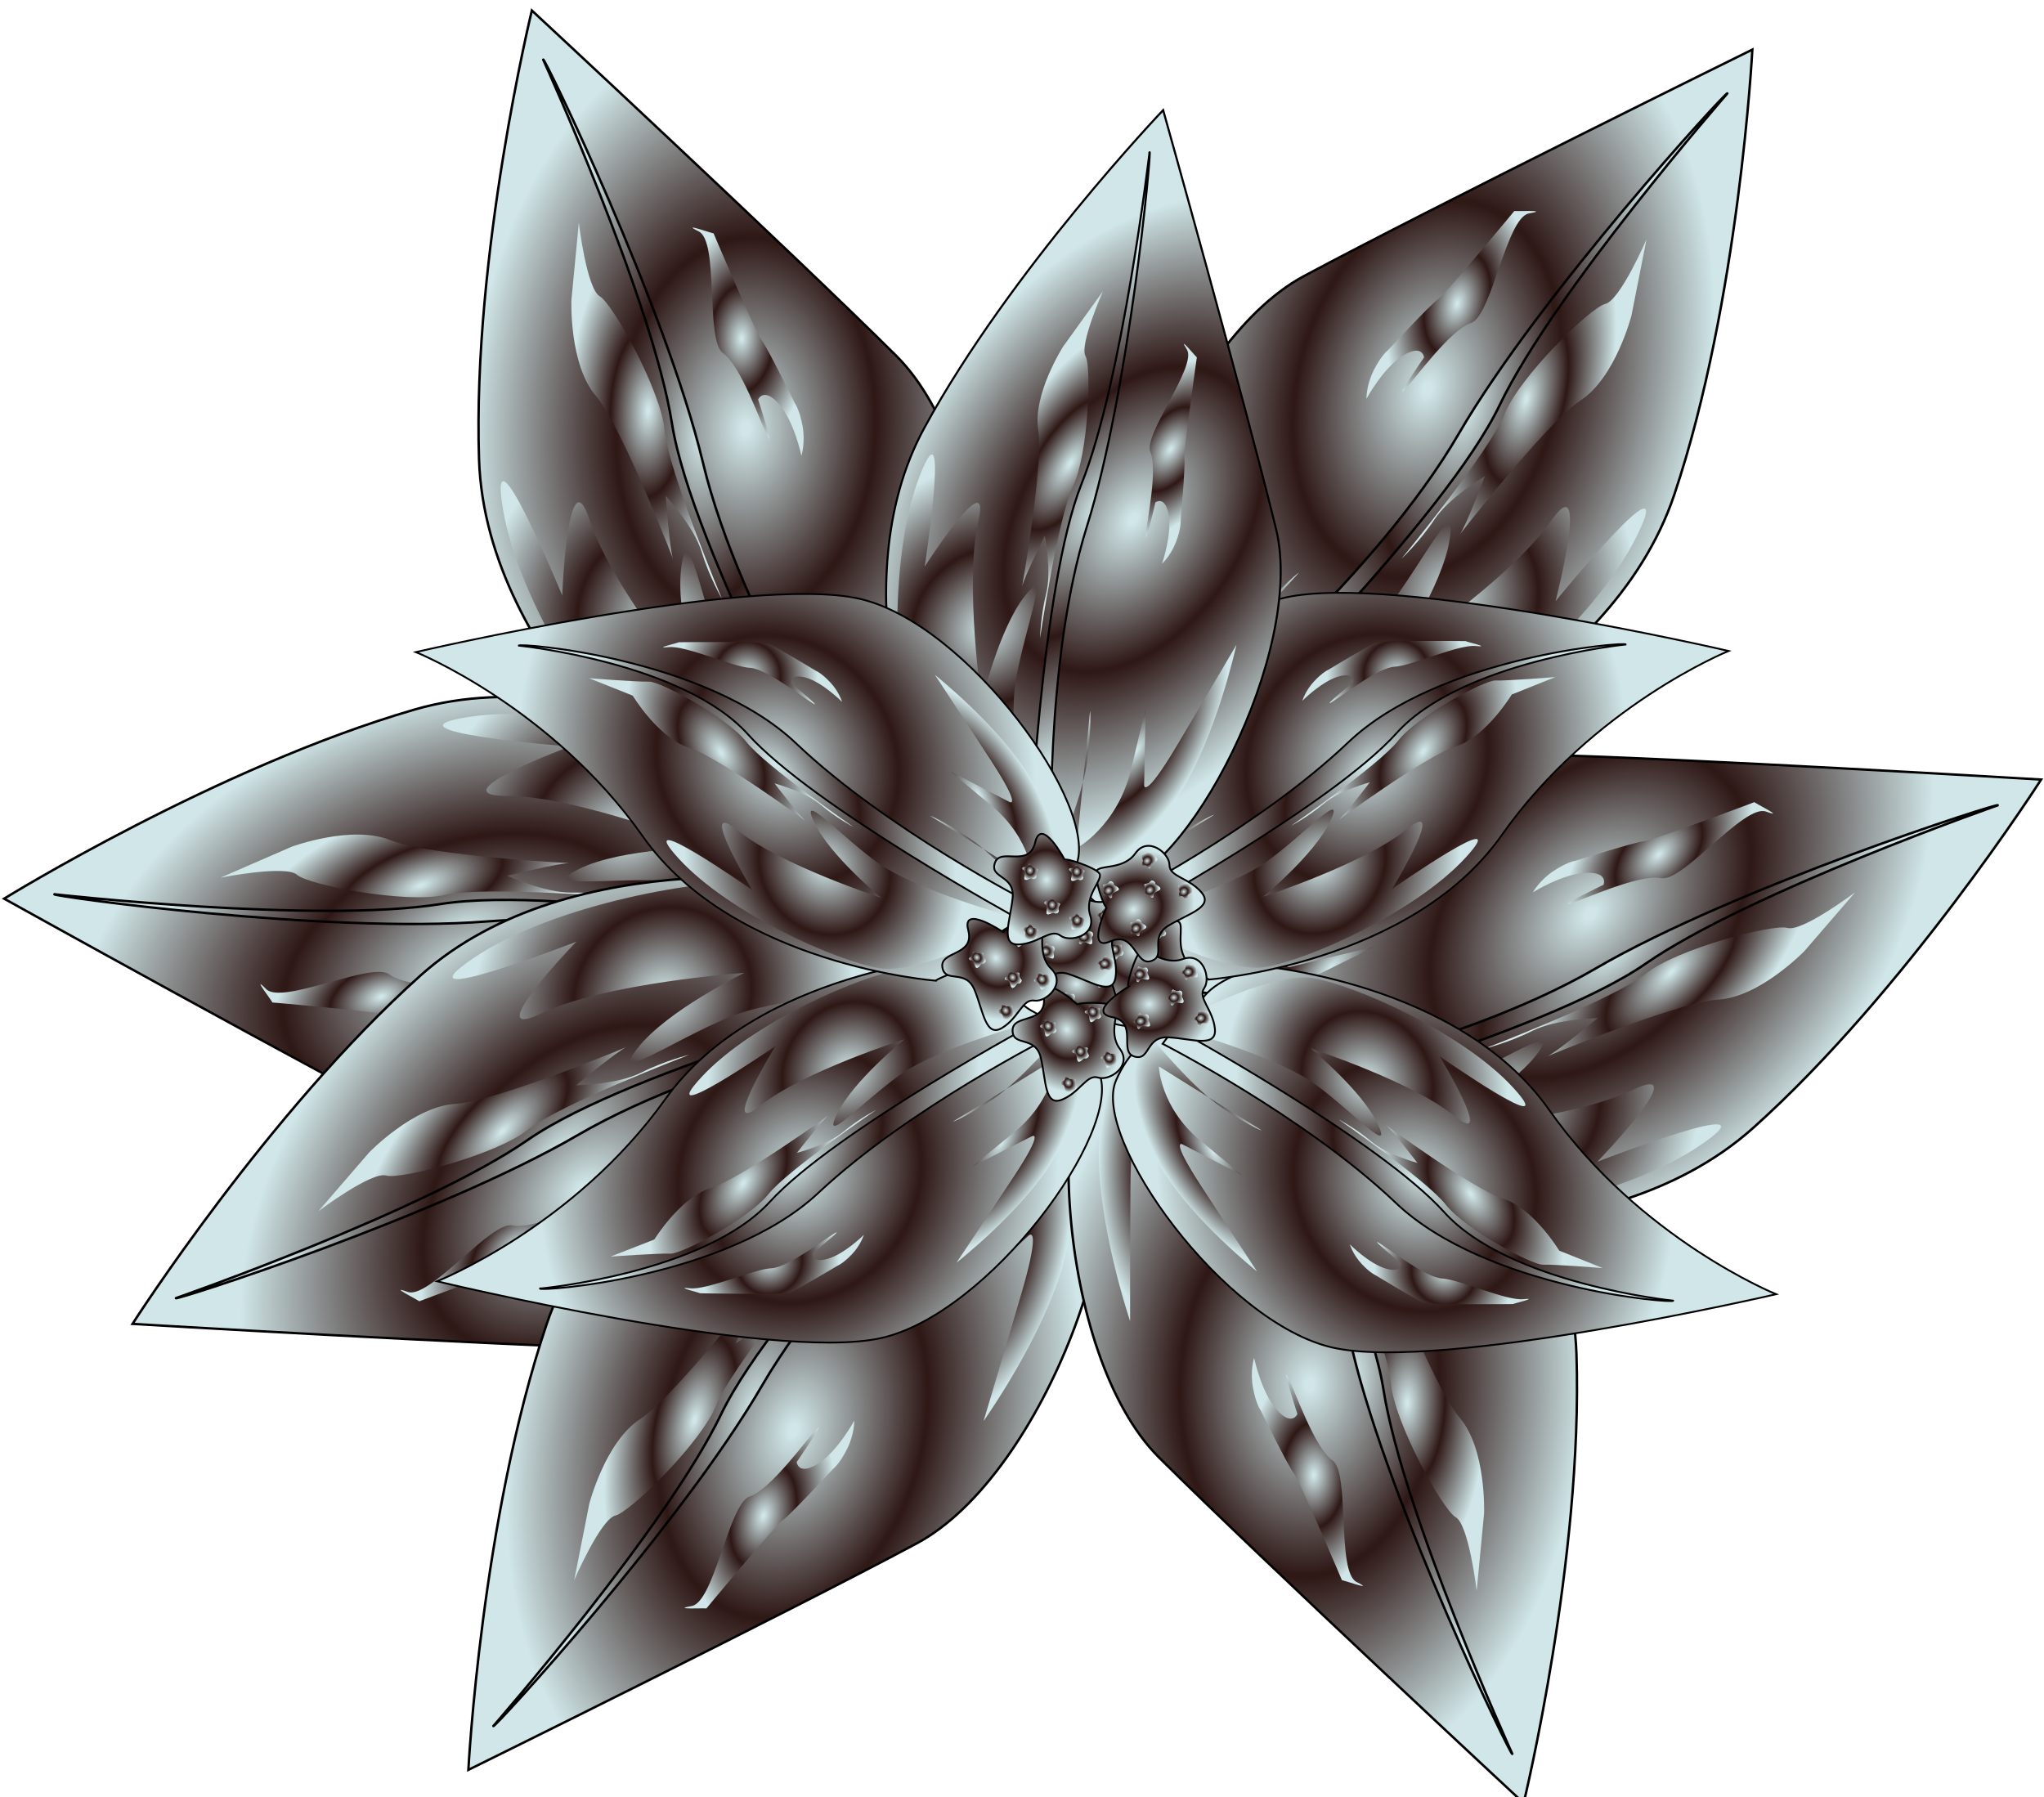 <?xml version="1.0"?><svg width="301.902" height="265.442" xmlns="http://www.w3.org/2000/svg">
 <title>FLOR DE NAVIDAD</title>
 <defs>
  <radialGradient spreadMethod="pad" id="svg_6">
   <stop offset="0.016" stop-color="#d0e6e8"/>
   <stop offset="0.461" stop-color="#2f1917"/>
   <stop offset="0.469" stop-color="#2f1917"/>
   <stop offset="0.992" stop-color="#d0e6e8"/>
  </radialGradient>
 </defs>
 <g>
  <title>Layer 1</title>
  <g id="layer1">
   <g id="g3404" transform="matrix(0.268, 0, 0, -0.268, 297.158, 845.791)">
    <g id="g3406" transform="matrix(0.462, -1.259, 1.215, 0.449, -811.988, 1073.21)">
     <path fill="url(#svg_6)" stroke="#000000" stroke-width="1px" id="path3408" d="m-1103.874,551.976c0,0 -90.914,-64.65 -96.975,-151.523c-6.061,-86.873 14.422,-191.744 14.422,-191.744c0,0 110.836,98.81 155.283,141.237c44.447,42.426 54.548,167.685 26.264,187.888c-28.284,20.203 -48.487,4.041 -60.609,12.122c-12.122,8.081 -30.305,2.02 -38.386,2.02z"/>
     <path fill="url(#svg_6)" stroke="#000000" stroke-width="1px" id="path3410" d="m-1180.969,229.435c0,0 48.689,100.307 58.79,152.835c10.101,52.528 74.751,163.645 74.751,163.645l10.101,-4.041c0,0 -53.313,-76.788 -71.496,-143.458c-18.183,-66.67 -72.147,-171.002 -72.147,-168.982z"/>
     <path fill="url(#svg_6)" id="path3412" d="m-1049.326,543.894c0,0 -38.386,-40.406 -48.487,-64.65c-10.102,-24.244 -16.162,-56.569 -18.183,-36.365c-2.02,20.203 10.102,54.548 10.102,54.548c0,0 -38.386,-44.447 -48.487,-72.731c-10.102,-28.284 -10.102,32.325 -10.102,32.325c0,0 -33.84,-76.267 -25.759,-35.86c8.081,40.406 45.549,93.867 63.64,109.096c17.019,14.327 78.394,20.781 77.277,13.637z"/>
     <path fill="url(#svg_6)" id="path3414" d="m-1034.174,545.915c0,0 -5.051,-34.345 -13.132,-51.518c-8.081,-17.173 -12.122,-21.718 -12.122,-21.718l30.304,59.599c0,0 11.112,-19.698 1.515,-46.972c-9.596,-27.274 -9.596,-27.779 -9.596,-27.779l19.193,31.315c0,0 4.041,6.566 3.03,-24.749c-1.01,-31.315 -2.02,-56.569 -2.02,-56.569c0,0 15.657,42.426 15.657,74.751c0,32.325 -0.505,52.023 -6.566,56.063c-6.061,4.041 -25.254,6.566 -26.264,7.576z"/>
     <path fill="url(#svg_6)" id="path3416" d="m-1165.494,331.257c0,0 0,27.274 11.617,40.406c11.617,13.132 35.86,71.721 34.345,68.185c-1.515,-3.536 -4.041,-26.769 -4.041,-26.769c0,0 12.122,12.627 15.657,23.234c3.535,10.607 9.091,19.698 9.091,19.698c0,0 -24.244,-54.043 -26.264,-70.711c-2.02,-16.668 -23.234,-53.033 -28.789,-56.063c-5.556,-3.03 -9.823,-31.01 -9.823,-31.01l-1.794,33.03z"/>
     <path fill="url(#svg_6)" id="path3418" d="m-1108.21,300.615c0,0 18.983,41.754 21.509,44.785c2.525,3.03 14.647,26.264 14.647,26.264c0,0 2.02,2.525 3.536,9.596c1.515,7.071 0,12.627 0,12.627c0,0 -3.536,-14.647 -10.102,-21.718c-6.566,-7.071 -8.586,-1.515 -8.586,-1.515c0,0 7.576,21.213 4.546,15.657c-3.03,-5.556 -12.122,-29.799 -19.698,-34.85c-7.576,-5.051 -3.326,-47.31 -11.912,-51.351c-8.586,-4.041 6.566,1.01 6.061,0.505z"/>
    </g>
    <g id="g3420" transform="matrix(1.34, -0.049, -0.051, -1.294, -169.156, 2047.52)">
     <path fill="url(#svg_6)" stroke="#000000" stroke-width="1px" id="path3422" d="m-431.62,-489.375c0,0 -90.914,-64.65 -96.975,-151.523c-6.061,-86.873 14.423,-191.745 14.423,-191.745c0,0 110.836,98.81 155.283,141.237c44.447,42.426 54.548,167.685 26.264,187.888c-28.284,20.203 -48.487,4.041 -60.609,12.122c-12.122,8.081 -30.305,2.02 -38.386,2.02z"/>
     <path fill="url(#svg_6)" stroke="#000000" stroke-width="1px" id="path3424" d="m-508.715,-811.916c0,0 48.689,100.307 58.79,152.835c10.102,52.528 74.751,163.645 74.751,163.645l10.102,-4.041c0,0 -53.313,-76.788 -71.496,-143.458c-18.183,-66.67 -72.147,-171.002 -72.147,-168.982z"/>
     <path fill="url(#svg_6)" id="path3426" d="m-377.072,-497.457c0,0 -38.386,-40.406 -48.487,-64.65c-10.102,-24.244 -16.162,-56.569 -18.183,-36.365c-2.02,20.203 10.102,54.548 10.102,54.548c0,0 -38.386,-44.447 -48.487,-72.731c-10.102,-28.284 -10.102,32.325 -10.102,32.325c0,0 -33.84,-76.266 -25.759,-35.86c8.081,40.406 45.549,93.867 63.64,109.096c17.019,14.327 78.394,20.781 77.277,13.637z"/>
     <path fill="url(#svg_6)" id="path3428" d="m-361.919,-495.436c0,0 -5.051,-34.345 -13.132,-51.518c-8.081,-17.173 -12.122,-21.718 -12.122,-21.718l30.305,59.599c0,0 11.112,-19.698 1.515,-46.972c-9.596,-27.274 -9.596,-27.779 -9.596,-27.779l19.193,31.315c0,0 4.041,6.566 3.03,-24.749c-1.01,-31.315 -2.02,-56.568 -2.02,-56.568c0,0 15.657,42.426 15.657,74.751c0,32.325 -0.505,52.023 -6.566,56.063c-6.061,4.041 -25.254,6.566 -26.264,7.576z"/>
     <path fill="url(#svg_6)" id="path3430" d="m-493.239,-710.094c0,0 0,27.274 11.617,40.406c11.617,13.132 35.86,71.721 34.345,68.185c-1.515,-3.536 -4.041,-26.769 -4.041,-26.769c0,0 12.122,12.627 15.657,23.234c3.536,10.607 9.091,19.698 9.091,19.698c0,0 -24.244,-54.043 -26.264,-70.711c-2.02,-16.668 -23.233,-53.033 -28.789,-56.063c-5.556,-3.03 -9.823,-31.01 -9.823,-31.01l-1.794,33.03z"/>
     <path fill="url(#svg_6)" id="path3432" d="m-435.956,-740.737c0,0 18.983,41.754 21.509,44.785c2.525,3.03 14.647,26.264 14.647,26.264c0,0 2.02,2.525 3.536,9.596c1.515,7.071 0,12.627 0,12.627c0,0 -3.536,-14.647 -10.102,-21.718c-6.566,-7.071 -8.586,-1.515 -8.586,-1.515c0,0 7.576,21.213 4.546,15.657c-3.03,-5.556 -12.122,-29.799 -19.698,-34.85c-7.576,-5.051 -3.326,-47.31 -11.912,-51.351c-8.586,-4.041 6.566,1.01 6.061,0.505z"/>
    </g>
    <g id="g3434" transform="matrix(-0.962, 0.935, -0.9, -0.931, 2021.84, 1042.49)">
     <path fill="url(#svg_6)" stroke="#000000" stroke-width="1px" id="path3436" d="m2029.88,490.373c0,0 -90.914,-64.65 -96.975,-151.523c-6.061,-86.873 14.422,-191.744 14.422,-191.744c0,0 110.836,98.81 155.283,141.237c44.447,42.426 54.548,167.685 26.264,187.888c-28.284,20.203 -48.487,4.041 -60.609,12.122c-12.122,8.081 -30.305,2.02 -38.386,2.02z"/>
     <path fill="url(#svg_6)" stroke="#000000" stroke-width="1px" id="path3438" d="m1952.785,167.832c0,0 48.689,100.307 58.79,152.835c10.102,52.528 74.751,163.645 74.751,163.645l10.102,-4.041c0,0 -53.313,-76.788 -71.496,-143.458c-18.183,-66.67 -72.147,-171.002 -72.147,-168.982z"/>
     <path fill="url(#svg_6)" id="path3440" d="m2084.428,482.292c0,0 -38.386,-40.406 -48.487,-64.65c-10.102,-24.244 -16.162,-56.569 -18.183,-36.365c-2.02,20.203 10.101,54.548 10.101,54.548c0,0 -38.386,-44.447 -48.487,-72.731c-10.101,-28.284 -10.101,32.325 -10.101,32.325c0,0 -33.84,-76.267 -25.759,-35.86c8.081,40.406 45.549,93.867 63.64,109.096c17.019,14.327 78.394,20.781 77.277,13.637z"/>
     <path fill="url(#svg_6)" id="path3442" d="m2099.58,484.312c0,0 -5.051,-34.345 -13.132,-51.518c-8.081,-17.173 -12.122,-21.718 -12.122,-21.718l30.305,59.599c0,0 11.112,-19.698 1.515,-46.972c-9.596,-27.274 -9.596,-27.779 -9.596,-27.779l19.193,31.315c0,0 4.041,6.566 3.031,-24.749c-1.01,-31.315 -2.02,-56.569 -2.02,-56.569c0,0 15.657,42.426 15.657,74.751c0,32.325 -0.505,52.023 -6.566,56.063c-6.061,4.041 -25.254,6.566 -26.264,7.576z"/>
     <path fill="url(#svg_6)" id="path3444" d="m1968.26,269.655c0,0 0,27.274 11.617,40.406c11.617,13.132 35.86,71.721 34.345,68.185c-1.515,-3.536 -4.041,-26.769 -4.041,-26.769c0,0 12.122,12.627 15.657,23.234c3.536,10.607 9.091,19.698 9.091,19.698c0,0 -24.244,-54.043 -26.264,-70.711c-2.02,-16.668 -23.233,-53.033 -28.789,-56.063c-5.556,-3.03 -9.823,-31.01 -9.823,-31.01l-1.794,33.03z"/>
     <path fill="url(#svg_6)" id="path3446" d="m2025.543,239.012c0,0 18.984,41.754 21.509,44.785c2.525,3.03 14.647,26.264 14.647,26.264c0,0 2.021,2.525 3.536,9.596c1.515,7.071 0,12.627 0,12.627c0,0 -3.536,-14.647 -10.102,-21.718c-6.566,-7.071 -8.586,-1.515 -8.586,-1.515c0,0 7.576,21.213 4.546,15.657c-3.031,-5.556 -12.122,-29.799 -19.698,-34.85c-7.576,-5.051 -3.326,-47.31 -11.912,-51.351c-8.586,-4.041 6.566,1.01 6.061,0.505z"/>
    </g>
    <g transform="matrix(-1.298, 0.337, -0.322, -1.254, 1675.82, 1854.3)" id="g3448">
     <path fill="url(#svg_6)" stroke="#000000" stroke-width="1px" d="m1632.581,-256.372c0,0 -90.914,-64.65 -96.975,-151.523c-6.061,-86.873 14.422,-191.745 14.422,-191.745c0,0 110.836,98.81 155.283,141.237c44.447,42.426 54.548,167.685 26.264,187.888c-28.284,20.203 -48.487,4.041 -60.609,12.122c-12.122,8.081 -30.305,2.02 -38.386,2.02z" id="path3450"/>
     <path fill="url(#svg_6)" stroke="#000000" stroke-width="1px" d="m1555.486,-578.913c0,0 48.689,100.307 58.79,152.835c10.101,52.528 74.751,163.645 74.751,163.645l10.101,-4.041c0,0 -53.313,-76.788 -71.496,-143.458c-18.183,-66.67 -72.147,-171.002 -72.147,-168.982z" id="path3452"/>
     <path fill="url(#svg_6)" d="m1687.129,-264.454c0,0 -38.386,-40.406 -48.487,-64.65c-10.102,-24.244 -16.162,-56.569 -18.183,-36.365c-2.02,20.203 10.102,54.548 10.102,54.548c0,0 -38.386,-44.447 -48.487,-72.731c-10.102,-28.284 -10.102,32.325 -10.102,32.325c0,0 -33.84,-76.266 -25.759,-35.86c8.081,40.406 45.549,93.867 63.64,109.096c17.019,14.327 78.394,20.781 77.277,13.637z" id="path3454"/>
     <path fill="url(#svg_6)" d="m1702.281,-262.433c0,0 -5.051,-34.345 -13.132,-51.518c-8.081,-17.173 -12.122,-21.718 -12.122,-21.718l30.304,59.599c0,0 11.112,-19.698 1.515,-46.972c-9.596,-27.274 -9.596,-27.779 -9.596,-27.779l19.193,31.315c0,0 4.041,6.566 3.03,-24.749c-1.01,-31.315 -2.02,-56.568 -2.02,-56.568c0,0 15.657,42.426 15.657,74.751c0,32.325 -0.505,52.023 -6.566,56.063c-6.061,4.041 -25.254,6.566 -26.264,7.576z" id="path3456"/>
     <path fill="url(#svg_6)" d="m1570.962,-477.091c0,0 0,27.274 11.617,40.406c11.617,13.132 35.86,71.721 34.345,68.185c-1.515,-3.536 -4.041,-26.769 -4.041,-26.769c0,0 12.122,12.627 15.657,23.234c3.535,10.607 9.091,19.698 9.091,19.698c0,0 -24.244,-54.043 -26.264,-70.711c-2.02,-16.668 -23.234,-53.033 -28.789,-56.063c-5.556,-3.03 -9.823,-31.01 -9.823,-31.01l-1.794,33.03z" id="path3458"/>
     <path fill="url(#svg_6)" d="m1628.245,-507.734c0,0 18.983,41.754 21.509,44.785c2.525,3.03 14.647,26.264 14.647,26.264c0,0 2.02,2.525 3.536,9.596c1.515,7.071 0,12.627 0,12.627c0,0 -3.536,-14.647 -10.102,-21.718c-6.566,-7.071 -8.586,-1.515 -8.586,-1.515c0,0 7.576,21.213 4.546,15.657c-3.03,-5.556 -12.122,-29.799 -19.698,-34.85c-7.576,-5.051 -3.326,-47.31 -11.912,-51.351c-8.586,-4.041 6.566,1.01 6.061,0.505z" id="path3460"/>
    </g>
    <g transform="matrix(0.962, -0.935, 0.9, 0.931, -762.353, 448.976)" id="g3462">
     <path fill="url(#svg_6)" stroke="#000000" stroke-width="1px" d="m-1088.417,1291.102c0,0 -90.914,-64.65 -96.975,-151.523c-6.061,-86.873 14.422,-191.745 14.422,-191.745c0,0 110.836,98.81 155.283,141.237c44.447,42.426 54.548,167.685 26.264,187.888c-28.284,20.203 -48.487,4.041 -60.609,12.122c-12.122,8.081 -30.305,2.02 -38.386,2.02z" id="path3464"/>
     <path fill="url(#svg_6)" stroke="#000000" stroke-width="1px" d="m-1165.512,968.561c0,0 48.689,100.307 58.79,152.835c10.102,52.528 74.751,163.645 74.751,163.645l10.102,-4.041c0,0 -53.313,-76.787 -71.496,-143.458c-18.183,-66.67 -72.147,-171.002 -72.147,-168.982z" id="path3466"/>
     <path fill="url(#svg_6)" d="m-1033.869,1283.021c0,0 -38.386,-40.406 -48.487,-64.65c-10.102,-24.244 -16.162,-56.568 -18.183,-36.365c-2.02,20.203 10.101,54.548 10.101,54.548c0,0 -38.386,-44.447 -48.487,-72.731c-10.101,-28.284 -10.101,32.325 -10.101,32.325c0,0 -33.84,-76.266 -25.759,-35.86c8.081,40.406 45.549,93.868 63.64,109.097c17.019,14.327 78.394,20.781 77.277,13.637z" id="path3468"/>
     <path fill="url(#svg_6)" d="m-1018.717,1285.041c0,0 -5.051,-34.345 -13.132,-51.518c-8.081,-17.173 -12.122,-21.718 -12.122,-21.718l30.305,59.599c0,0 11.112,-19.698 1.515,-46.972c-9.596,-27.274 -9.596,-27.779 -9.596,-27.779l19.193,31.315c0,0 4.041,6.566 3.03,-24.749c-1.01,-31.315 -2.02,-56.568 -2.02,-56.568c0,0 15.657,42.426 15.657,74.751c0,32.325 -0.505,52.023 -6.566,56.063c-6.061,4.041 -25.254,6.566 -26.264,7.576z" id="path3470"/>
     <path fill="url(#svg_6)" d="m-1150.037,1070.384c0,0 0,27.274 11.617,40.406c11.617,13.132 35.86,71.721 34.345,68.185c-1.515,-3.536 -4.041,-26.769 -4.041,-26.769c0,0 12.122,12.627 15.657,23.234c3.536,10.607 9.091,19.698 9.091,19.698c0,0 -24.244,-54.043 -26.264,-70.711c-2.02,-16.667 -23.233,-53.033 -28.789,-56.063c-5.556,-3.031 -9.823,-31.01 -9.823,-31.01l-1.794,33.03z" id="path3472"/>
     <path fill="url(#svg_6)" d="m-1092.754,1039.741c0,0 18.984,41.754 21.509,44.785c2.525,3.031 14.647,26.264 14.647,26.264c0,0 2.02,2.525 3.536,9.596c1.515,7.071 0,12.627 0,12.627c0,0 -3.536,-14.647 -10.102,-21.718c-6.566,-7.071 -8.586,-1.515 -8.586,-1.515c0,0 7.576,21.213 4.546,15.657c-3.031,-5.556 -12.122,-29.799 -19.698,-34.85c-7.576,-5.051 -3.326,-47.31 -11.912,-51.351c-8.586,-4.041 6.566,1.01 6.061,0.505z" id="path3474"/>
    </g>
    <g id="g3476" transform="matrix(1.298, -0.337, 0.322, 1.254, -392.095, -205.254)">
     <path fill="url(#svg_6)" stroke="#000000" stroke-width="1px" id="path3478" d="m-691.119,2037.847c0,0 -90.914,-64.65 -96.975,-151.523c-6.061,-86.873 14.422,-191.745 14.422,-191.745c0,0 110.836,98.811 155.283,141.237c44.447,42.427 54.548,167.686 26.264,187.888c-28.284,20.203 -48.487,4.041 -60.609,12.122c-12.122,8.081 -30.305,2.02 -38.386,2.02z"/>
     <path fill="url(#svg_6)" stroke="#000000" stroke-width="1px" id="path3480" d="m-768.213,1715.307c0,0 48.689,100.307 58.79,152.835c10.102,52.528 74.751,163.645 74.751,163.645l10.102,-4.041c0,0 -53.313,-76.788 -71.496,-143.458c-18.183,-66.67 -72.147,-171.002 -72.147,-168.982z"/>
     <path fill="url(#svg_6)" id="path3482" d="m-636.57,2029.766c0,0 -38.386,-40.406 -48.487,-64.65c-10.102,-24.244 -16.162,-56.569 -18.183,-36.365c-2.02,20.203 10.102,54.548 10.102,54.548c0,0 -38.386,-44.447 -48.487,-72.731c-10.102,-28.284 -10.102,32.325 -10.102,32.325c0,0 -33.84,-76.266 -25.759,-35.86c8.081,40.406 45.549,93.867 63.64,109.096c17.019,14.327 78.394,20.781 77.277,13.637z"/>
     <path fill="url(#svg_6)" id="path3484" d="m-621.418,2031.787c0,0 -5.051,-34.345 -13.132,-51.518c-8.081,-17.173 -12.122,-21.718 -12.122,-21.718l30.305,59.599c0,0 11.112,-19.698 1.515,-46.972c-9.596,-27.274 -9.596,-27.779 -9.596,-27.779l19.193,31.315c0,0 4.041,6.566 3.03,-24.749c-1.01,-31.315 -2.02,-56.568 -2.02,-56.568c0,0 15.657,42.426 15.657,74.751c0,32.325 -0.505,52.023 -6.566,56.063c-6.061,4.041 -25.254,6.566 -26.264,7.576z"/>
     <path fill="url(#svg_6)" id="path3486" d="m-752.738,1817.129c0,0 0,27.274 11.617,40.406c11.617,13.132 35.86,71.721 34.345,68.185c-1.515,-3.535 -4.041,-26.769 -4.041,-26.769c0,0 12.122,12.627 15.657,23.234c3.536,10.606 9.091,19.698 9.091,19.698c0,0 -24.244,-54.043 -26.264,-70.711c-2.02,-16.667 -23.233,-53.033 -28.789,-56.063c-5.556,-3.031 -9.823,-31.01 -9.823,-31.01l-1.794,33.03z"/>
     <path fill="url(#svg_6)" id="path3488" d="m-695.455,1786.486c0,0 18.983,41.754 21.509,44.785c2.525,3.031 14.647,26.264 14.647,26.264c0,0 2.02,2.525 3.536,9.596c1.515,7.071 0,12.627 0,12.627c0,0 -3.536,-14.647 -10.102,-21.718c-6.566,-7.071 -8.586,-1.515 -8.586,-1.515c0,0 7.576,21.213 4.546,15.657c-3.03,-5.556 -12.122,-29.799 -19.698,-34.85c-7.576,-5.051 -3.326,-47.31 -11.912,-51.351c-8.586,-4.041 6.566,1.01 6.061,0.505z"/>
    </g>
    <g transform="matrix(-1.34, 0.049, 0.051, 1.294, 1361.93, -395.346)" id="g3490">
     <path fill="url(#svg_6)" stroke="#000000" stroke-width="1px" d="m1373.082,2270.85c0,0 -90.914,-64.65 -96.975,-151.523c-6.061,-86.873 14.423,-191.745 14.423,-191.745c0,0 110.836,98.811 155.283,141.237c44.447,42.427 54.548,167.686 26.264,187.888c-28.284,20.203 -48.487,4.041 -60.609,12.122c-12.122,8.081 -30.305,2.02 -38.386,2.02z" id="path3492"/>
     <path fill="url(#svg_6)" stroke="#000000" stroke-width="1px" d="m1295.987,1948.31c0,0 48.689,100.307 58.79,152.835c10.102,52.528 74.751,163.645 74.751,163.645l10.101,-4.041c0,0 -53.313,-76.788 -71.496,-143.458c-18.183,-66.67 -72.147,-171.002 -72.147,-168.982z" id="path3494"/>
     <path fill="url(#svg_6)" d="m1427.63,2262.769c0,0 -38.386,-40.406 -48.487,-64.65c-10.101,-24.244 -16.162,-56.569 -18.183,-36.365c-2.02,20.203 10.101,54.548 10.101,54.548c0,0 -38.386,-44.447 -48.487,-72.731c-10.102,-28.284 -10.102,32.325 -10.102,32.325c0,0 -33.84,-76.266 -25.759,-35.86c8.081,40.406 45.549,93.867 63.64,109.096c17.019,14.327 78.394,20.781 77.277,13.637z" id="path3496"/>
     <path fill="url(#svg_6)" d="m1442.782,2264.79c0,0 -5.051,-34.345 -13.132,-51.518c-8.081,-17.173 -12.122,-21.718 -12.122,-21.718l30.305,59.599c0,0 11.112,-19.698 1.515,-46.972c-9.596,-27.274 -9.596,-27.779 -9.596,-27.779l19.193,31.315c0,0 4.041,6.566 3.031,-24.749c-1.01,-31.315 -2.02,-56.568 -2.02,-56.568c0,0 15.657,42.426 15.657,74.751c0,32.325 -0.505,52.023 -6.566,56.063c-6.061,4.041 -25.254,6.566 -26.264,7.576z" id="path3498"/>
     <path fill="url(#svg_6)" d="m1311.463,2050.132c0,0 0,27.274 11.617,40.406c11.617,13.132 35.86,71.721 34.345,68.185c-1.515,-3.535 -4.041,-26.769 -4.041,-26.769c0,0 12.122,12.627 15.657,23.234c3.536,10.606 9.091,19.698 9.091,19.698c0,0 -24.244,-54.043 -26.264,-70.711c-2.02,-16.667 -23.234,-53.033 -28.789,-56.063c-5.556,-3.031 -9.823,-31.01 -9.823,-31.01l-1.794,33.03z" id="path3500"/>
     <path fill="url(#svg_6)" d="m1368.746,2019.489c0,0 18.984,41.754 21.509,44.785c2.525,3.031 14.647,26.264 14.647,26.264c0,0 2.02,2.525 3.536,9.596c1.515,7.071 0,12.627 0,12.627c0,0 -3.536,-14.647 -10.101,-21.718c-6.566,-7.071 -8.586,-1.515 -8.586,-1.515c0,0 7.576,21.213 4.546,15.657c-3.031,-5.556 -12.122,-29.799 -19.698,-34.85c-7.576,-5.051 -3.326,-47.31 -11.912,-51.351c-8.586,-4.041 6.566,1.01 6.061,0.505z" id="path3502"/>
    </g>
    <g transform="matrix(0.852, -0.524, 0.524, 0.852, -309.268, 285.114)" id="g3504">
     <path fill="url(#svg_6)" stroke="#000000" stroke-width="1px" d="m-1457.934,1853.853c0,0 -90.914,-64.65 -96.975,-151.523c-6.061,-86.873 -54.548,-151.523 -54.548,-151.523c0,0 179.807,58.589 224.254,101.015c44.447,42.426 54.548,167.685 26.264,187.888c-28.284,20.203 -48.487,4.041 -60.609,12.122c-12.122,8.081 -30.304,2.02 -38.386,2.02z" id="path3506"/>
     <path fill="url(#svg_6)" stroke="#000000" stroke-width="1px" d="m-1559.071,1577.071c0,0 72.731,54.548 82.833,107.076c10.101,52.528 74.751,163.645 74.751,163.645l10.101,-4.041c0,0 -46.467,-74.751 -64.65,-141.421c-18.183,-66.67 -103.036,-127.279 -103.036,-125.259z" id="path3508"/>
     <path fill="url(#svg_6)" d="m-1403.385,1845.771c0,0 -38.386,-40.406 -48.487,-64.65c-10.102,-24.244 -16.162,-56.568 -18.183,-36.365c-2.02,20.203 10.102,54.548 10.102,54.548c0,0 -38.386,-44.447 -48.487,-72.731c-10.102,-28.284 -10.102,32.325 -10.102,32.325c0,0 -33.84,-76.267 -25.759,-35.861c8.081,40.406 45.549,93.868 63.64,109.097c17.019,14.327 78.394,20.781 77.277,13.637z" id="path3510"/>
     <path fill="url(#svg_6)" d="m-1388.233,1847.792c0,0 -5.051,-34.345 -13.132,-51.518c-8.081,-17.173 -12.122,-21.718 -12.122,-21.718l30.304,59.599c0,0 11.112,-19.698 1.515,-46.972c-9.596,-27.274 -9.596,-27.779 -9.596,-27.779l19.193,31.315c0,0 4.041,6.566 3.03,-24.749c-1.01,-31.315 -2.02,-56.569 -2.02,-56.569c0,0 15.657,42.427 15.657,74.751c0,32.325 -0.505,52.023 -6.566,56.063c-6.061,4.041 -25.254,6.566 -26.264,7.576z" id="path3512"/>
     <path fill="url(#svg_6)" d="m-1519.553,1633.134c0,0 0,27.274 11.617,40.406c11.617,13.132 35.86,71.721 34.345,68.185c-1.515,-3.536 -4.041,-26.769 -4.041,-26.769c0,0 12.122,12.627 15.657,23.233c3.535,10.607 9.091,19.698 9.091,19.698c0,0 -24.244,-54.043 -26.264,-70.711c-2.02,-16.667 -23.234,-53.033 -28.789,-56.063c-5.556,-3.031 -27.274,-18.688 -27.274,-18.688l15.657,20.708z" id="path3514"/>
     <path fill="url(#svg_6)" d="m-1482.682,1621.012c0,0 39.396,23.234 41.921,26.264c2.525,3.031 14.647,26.264 14.647,26.264c0,0 2.02,2.525 3.536,9.596c1.515,7.071 0,12.627 0,12.627c0,0 -3.536,-14.647 -10.101,-21.718c-6.566,-7.071 -8.586,-1.515 -8.586,-1.515c0,0 7.576,21.213 4.546,15.657c-3.031,-5.556 -12.122,-29.8 -19.698,-34.85c-7.576,-5.051 -23.739,-28.789 -32.325,-32.83c-8.586,-4.041 6.566,1.01 6.061,0.505z" id="path3516"/>
    </g>
    <g id="g3518" transform="matrix(-0.856, -0.517, -0.517, 0.856, 1586.5, 274.494)">
     <path fill="url(#svg_6)" stroke="#000000" stroke-width="1px" id="path3520" d="m499.858,3046.31c0,0 -90.914,-64.65 -96.975,-151.523c-6.061,-86.873 -54.548,-151.523 -54.548,-151.523c0,0 179.807,58.589 224.254,101.015c44.447,42.426 54.548,167.685 26.264,187.888c-28.284,20.203 -48.487,4.041 -60.609,12.122c-12.122,8.081 -30.305,2.021 -38.386,2.021z"/>
     <path fill="url(#svg_6)" stroke="#000000" stroke-width="1px" id="path3522" d="m398.721,2769.529c0,0 72.731,54.548 82.833,107.076c10.102,52.528 74.751,163.645 74.751,163.645l10.102,-4.041c0,0 -46.467,-74.751 -64.65,-141.421c-18.183,-66.67 -103.036,-127.279 -103.036,-125.259z"/>
     <path fill="url(#svg_6)" id="path3524" d="m554.407,3038.229c0,0 -38.386,-40.406 -48.487,-64.65c-10.102,-24.244 -16.162,-56.568 -18.183,-36.365c-2.02,20.203 10.102,54.548 10.102,54.548c0,0 -38.386,-44.447 -48.487,-72.731c-10.102,-28.284 -10.102,32.325 -10.102,32.325c0,0 -33.84,-76.266 -25.759,-35.86c8.081,40.406 45.549,93.868 63.64,109.097c17.019,14.327 78.394,20.781 77.277,13.637z"/>
     <path fill="url(#svg_6)" id="path3526" d="m569.559,3040.249c0,0 -5.051,-34.345 -13.132,-51.518c-8.081,-17.173 -12.122,-21.718 -12.122,-21.718l30.305,59.599c0,0 11.112,-19.698 1.515,-46.972c-9.596,-27.274 -9.596,-27.779 -9.596,-27.779l19.193,31.315c0,0 4.041,6.566 3.03,-24.749c-1.01,-31.315 -2.02,-56.569 -2.02,-56.569c0,0 15.657,42.427 15.657,74.751c0,32.325 -0.505,52.023 -6.566,56.063c-6.061,4.041 -25.254,6.566 -26.264,7.576z"/>
     <path fill="url(#svg_6)" id="path3528" d="m438.239,2825.592c0,0 0,27.274 11.617,40.406c11.617,13.132 35.86,71.721 34.345,68.186c-1.515,-3.536 -4.041,-26.769 -4.041,-26.769c0,0 12.122,12.627 15.657,23.233c3.536,10.607 9.091,19.698 9.091,19.698c0,0 -24.244,-54.043 -26.264,-70.711c-2.02,-16.667 -23.233,-53.033 -28.789,-56.063c-5.556,-3.031 -27.274,-18.688 -27.274,-18.688l15.657,20.708z"/>
     <path fill="url(#svg_6)" id="path3530" d="m475.11,2813.47c0,0 39.396,23.234 41.921,26.264c2.525,3.031 14.647,26.264 14.647,26.264c0,0 2.02,2.525 3.536,9.597c1.515,7.071 0,12.627 0,12.627c0,0 -3.536,-14.647 -10.102,-21.718c-6.566,-7.071 -8.586,-1.515 -8.586,-1.515c0,0 7.576,21.213 4.546,15.657c-3.03,-5.556 -12.122,-29.8 -19.698,-34.85c-7.576,-5.051 -23.739,-28.789 -32.325,-32.83c-8.586,-4.041 6.566,1.01 6.061,0.505z"/>
    </g>
    <g transform="matrix(-0.856, 0.517, -0.517, -0.856, 1558.97, 1304.23)" id="g3532">
     <path fill="url(#svg_6)" stroke="#000000" stroke-width="1px" d="m2391.423,-88.182c0,0 -90.914,-64.65 -96.975,-151.523c-6.061,-86.873 -54.548,-151.523 -54.548,-151.523c0,0 179.807,58.589 224.254,101.015c44.447,42.426 54.548,167.685 26.264,187.888c-28.284,20.203 -48.487,4.041 -60.609,12.122c-12.122,8.081 -30.305,2.02 -38.386,2.02z" id="path3534"/>
     <path fill="url(#svg_6)" stroke="#000000" stroke-width="1px" d="m2290.286,-364.963c0,0 72.731,54.548 82.833,107.076c10.102,52.528 74.751,163.645 74.751,163.645l10.102,-4.041c0,0 -46.467,-74.751 -64.65,-141.421c-18.183,-66.67 -103.036,-127.279 -103.036,-125.259z" id="path3536"/>
     <path fill="url(#svg_6)" d="m2445.972,-96.263c0,0 -38.386,-40.406 -48.487,-64.65c-10.102,-24.244 -16.162,-56.569 -18.183,-36.365c-2.021,20.203 10.101,54.548 10.101,54.548c0,0 -38.386,-44.447 -48.487,-72.731c-10.102,-28.284 -10.102,32.325 -10.102,32.325c0,0 -33.84,-76.266 -25.759,-35.86c8.081,40.406 45.549,93.867 63.64,109.096c17.019,14.327 78.394,20.781 77.277,13.637z" id="path3538"/>
     <path fill="url(#svg_6)" d="m2461.124,-94.243c0,0 -5.051,-34.345 -13.132,-51.518c-8.081,-17.173 -12.122,-21.718 -12.122,-21.718l30.305,59.599c0,0 11.112,-19.698 1.515,-46.972c-9.596,-27.274 -9.596,-27.779 -9.596,-27.779l19.193,31.315c0,0 4.041,6.566 3.031,-24.749c-1.01,-31.315 -2.02,-56.568 -2.02,-56.568c0,0 15.657,42.426 15.657,74.751c0,32.325 -0.505,52.023 -6.566,56.063c-6.061,4.041 -25.254,6.566 -26.264,7.576z" id="path3540"/>
     <path fill="url(#svg_6)" d="m2329.804,-308.9c0,0 0,27.274 11.617,40.406c11.617,13.132 35.86,71.721 34.345,68.185c-1.515,-3.536 -4.041,-26.769 -4.041,-26.769c0,0 12.122,12.627 15.657,23.234c3.536,10.607 9.091,19.698 9.091,19.698c0,0 -24.244,-54.043 -26.264,-70.711c-2.02,-16.668 -23.233,-53.033 -28.789,-56.063c-5.556,-3.03 -27.274,-18.688 -27.274,-18.688l15.657,20.708z" id="path3542"/>
     <path fill="url(#svg_6)" d="m2366.675,-321.022c0,0 39.396,23.234 41.921,26.264c2.525,3.03 14.647,26.264 14.647,26.264c0,0 2.021,2.525 3.536,9.596c1.515,7.071 0,12.627 0,12.627c0,0 -3.536,-14.647 -10.102,-21.718c-6.566,-7.071 -8.586,-1.515 -8.586,-1.515c0,0 7.576,21.213 4.546,15.657c-3.031,-5.556 -12.122,-29.799 -19.698,-34.85c-7.576,-5.051 -23.739,-28.789 -32.325,-32.83c-8.586,-4.041 6.566,1.01 6.061,0.505z" id="path3544"/>
    </g>
    <g id="g3546" transform="matrix(0.959, -0.614, -0.614, -0.959, 634.738, 2029.12)">
     <path fill="url(#svg_6)" stroke="#000000" stroke-width="1px" id="path3548" d="m-1237.664,76.825c0,0 -90.914,-64.65 -96.975,-151.523c-6.061,-86.873 14.422,-191.744 14.422,-191.744c0,0 110.836,98.81 155.283,141.237c44.447,42.426 54.548,167.685 26.264,187.888c-28.284,20.203 -48.487,4.041 -60.609,12.122c-12.122,8.081 -30.305,2.02 -38.386,2.02z"/>
     <path fill="url(#svg_6)" stroke="#000000" stroke-width="1px" id="path3550" d="m-1314.759,-245.716c0,0 48.689,100.307 58.79,152.835c10.101,52.528 74.751,163.645 74.751,163.645l10.101,-4.041c0,0 -53.313,-76.788 -71.496,-143.458c-18.183,-66.67 -72.147,-171.002 -72.147,-168.982z"/>
     <path fill="url(#svg_6)" id="path3552" d="m-1183.116,68.744c0,0 -38.386,-40.406 -48.487,-64.65c-10.102,-24.244 -16.162,-56.569 -18.183,-36.365c-2.02,20.203 10.102,54.548 10.102,54.548c0,0 -38.386,-44.447 -48.487,-72.731c-10.102,-28.284 -10.102,32.325 -10.102,32.325c0,0 -33.84,-76.267 -25.759,-35.86c8.081,40.406 45.549,93.867 63.64,109.096c17.019,14.327 78.394,20.781 77.277,13.637z"/>
     <path fill="url(#svg_6)" id="path3554" d="m-1167.963,70.764c0,0 -5.051,-34.345 -13.132,-51.518c-8.081,-17.173 -12.122,-21.718 -12.122,-21.718l30.304,59.599c0,0 11.112,-19.698 1.515,-46.972c-9.596,-27.274 -9.596,-27.779 -9.596,-27.779l19.193,31.315c0,0 4.041,6.566 3.03,-24.749c-1.01,-31.315 -2.02,-56.569 -2.02,-56.569c0,0 15.657,42.426 15.657,74.751c0,32.325 -0.505,52.023 -6.566,56.063c-6.061,4.041 -25.254,6.566 -26.264,7.576z"/>
     <path fill="url(#svg_6)" id="path3556" d="m-1299.283,-143.894c0,0 0,27.274 11.617,40.406c11.617,13.132 35.86,71.721 34.345,68.185c-1.515,-3.536 -4.041,-26.769 -4.041,-26.769c0,0 12.122,12.627 15.657,23.234c3.535,10.607 9.091,19.698 9.091,19.698c0,0 -24.244,-54.043 -26.264,-70.711c-2.02,-16.668 -23.234,-53.033 -28.789,-56.063c-5.556,-3.03 -9.823,-31.01 -9.823,-31.01l-1.794,33.03z"/>
     <path fill="url(#svg_6)" id="path3558" d="m-1242,-174.536c0,0 18.983,41.754 21.509,44.785c2.525,3.03 14.647,26.264 14.647,26.264c0,0 2.02,2.525 3.536,9.596c1.515,7.071 0,12.627 0,12.627c0,0 -3.536,-14.647 -10.102,-21.718c-6.566,-7.071 -8.586,-1.515 -8.586,-1.515c0,0 7.576,21.213 4.546,15.657c-3.03,-5.556 -12.122,-29.799 -19.698,-34.85c-7.576,-5.051 -3.326,-47.31 -11.912,-51.351c-8.586,-4.041 6.566,1.01 6.061,0.505z"/>
    </g>
    <g id="g3560" transform="matrix(0.856, 0.517, 0.517, -0.856, -317.329, 1304.45)">
     <path fill="url(#svg_6)" stroke="#000000" stroke-width="1px" id="path3562" d="m441.604,-1264.835c0,0 -90.914,-64.65 -96.975,-151.523c-6.061,-86.873 -54.548,-151.523 -54.548,-151.523c0,0 179.807,58.589 224.254,101.015c44.447,42.427 54.548,167.686 26.264,187.888c-28.284,20.203 -48.487,4.041 -60.609,12.122c-12.122,8.081 -30.305,2.02 -38.386,2.02z"/>
     <path fill="url(#svg_6)" stroke="#000000" stroke-width="1px" id="path3564" d="m340.467,-1541.616c0,0 72.731,54.548 82.833,107.076c10.102,52.528 74.751,163.645 74.751,163.645l10.102,-4.041c0,0 -46.467,-74.751 -64.65,-141.421c-18.183,-66.67 -103.036,-127.279 -103.036,-125.259z"/>
     <path fill="url(#svg_6)" id="path3566" d="m496.152,-1272.916c0,0 -38.386,-40.406 -48.487,-64.65c-10.102,-24.244 -16.162,-56.569 -18.183,-36.365c-2.02,20.203 10.102,54.548 10.102,54.548c0,0 -38.386,-44.447 -48.487,-72.731c-10.102,-28.284 -10.102,32.325 -10.102,32.325c0,0 -33.84,-76.266 -25.759,-35.86c8.081,40.406 45.549,93.867 63.64,109.096c17.019,14.327 78.394,20.781 77.277,13.637z"/>
     <path fill="url(#svg_6)" id="path3568" d="m511.304,-1270.896c0,0 -5.051,-34.345 -13.132,-51.518c-8.081,-17.173 -12.122,-21.718 -12.122,-21.718l30.305,59.599c0,0 11.112,-19.698 1.515,-46.972c-9.596,-27.274 -9.596,-27.779 -9.596,-27.779l19.193,31.315c0,0 4.041,6.566 3.03,-24.749c-1.01,-31.315 -2.02,-56.568 -2.02,-56.568c0,0 15.657,42.426 15.657,74.751c0,32.325 -0.505,52.023 -6.566,56.063c-6.061,4.041 -25.254,6.566 -26.264,7.576z"/>
     <path fill="url(#svg_6)" id="path3570" d="m379.984,-1485.553c0,0 0,27.274 11.617,40.406c11.617,13.132 35.86,71.721 34.345,68.185c-1.515,-3.535 -4.041,-26.769 -4.041,-26.769c0,0 12.122,12.627 15.657,23.234c3.536,10.606 9.091,19.698 9.091,19.698c0,0 -24.244,-54.043 -26.264,-70.711c-2.02,-16.667 -23.233,-53.033 -28.789,-56.063c-5.556,-3.031 -27.274,-18.688 -27.274,-18.688l15.657,20.708z"/>
     <path fill="url(#svg_6)" id="path3572" d="m416.855,-1497.675c0,0 39.396,23.233 41.921,26.264c2.525,3.031 14.647,26.264 14.647,26.264c0,0 2.02,2.525 3.536,9.596c1.515,7.071 0,12.627 0,12.627c0,0 -3.536,-14.647 -10.102,-21.718c-6.566,-7.071 -8.586,-1.515 -8.586,-1.515c0,0 7.576,21.213 4.546,15.657c-3.03,-5.556 -12.122,-29.799 -19.698,-34.85c-7.576,-5.051 -23.739,-28.79 -32.325,-32.83c-8.586,-4.041 6.566,1.01 6.061,0.505z"/>
    </g>
    <g id="g3574">
     <g id="g3576">
      <path fill="url(#svg_6)" stroke="#000000" stroke-width="1px" id="path3578" d="m-525.816,2624.3c0,0 -25,-11.429 -10.714,-15.715c14.286,-4.285 1.428,-19.285 10,-22.857c8.571,-3.571 7.143,10.714 20,8.572c12.857,-2.143 25.714,-8.572 25.714,2.142c0,10.715 -7.857,17.858 -3.571,22.858c4.285,5 1.428,20 -10,17.142c-11.429,-2.857 -19.286,8.572 -22.857,6.429c-3.572,-2.143 -10,-18.571 -8.572,-18.571l0,0z"/>
      <path fill="url(#svg_6)" d="m-522.715,2606.352c0,0 -3.673,-1.679 -1.574,-2.309c2.099,-0.63 0.21,-2.834 1.469,-3.358c1.259,-0.525 1.05,1.574 2.939,1.259c1.889,-0.315 3.778,-1.259 3.778,0.315c0,1.574 -1.154,2.624 -0.525,3.358c0.63,0.734 0.21,2.938 -1.469,2.519c-1.679,-0.42 -2.834,1.259 -3.358,0.945c-0.525,-0.315 -1.469,-2.729 -1.259,-2.729z" id="path3580"/>
      <path fill="url(#svg_6)" id="path3582" d="m-520.573,2632.066c0,0 -3.673,-1.679 -1.574,-2.309c2.099,-0.63 0.21,-2.833 1.469,-3.358c1.259,-0.525 1.049,1.574 2.938,1.259c1.889,-0.315 3.778,-1.259 3.778,0.315c0,1.574 -1.154,2.624 -0.525,3.358c0.63,0.735 0.21,2.938 -1.469,2.519c-1.679,-0.42 -2.834,1.259 -3.358,0.945c-0.525,-0.315 -1.469,-2.729 -1.259,-2.729z"/>
      <path fill="url(#svg_6)" d="m-493.787,2630.638c0,0 -3.673,-1.679 -1.574,-2.309c2.099,-0.63 0.21,-2.833 1.469,-3.358c1.259,-0.525 1.05,1.574 2.939,1.259c1.889,-0.315 3.778,-1.259 3.778,0.315c0,1.574 -1.154,2.624 -0.525,3.358c0.63,0.735 0.21,2.938 -1.469,2.519c-1.679,-0.42 -2.834,1.26 -3.358,0.945c-0.525,-0.315 -1.469,-2.729 -1.259,-2.729z" id="path3584"/>
      <path fill="url(#svg_6)" id="path3586" d="m-489.501,2604.566c0,0 -3.673,-1.679 -1.574,-2.309c2.099,-0.63 0.21,-2.833 1.469,-3.358c1.259,-0.525 1.049,1.574 2.938,1.259c1.889,-0.315 3.778,-1.259 3.778,0.315c0,1.574 -1.154,2.624 -0.525,3.358c0.63,0.735 0.21,2.938 -1.469,2.519c-1.679,-0.42 -2.834,1.259 -3.358,0.945c-0.525,-0.315 -1.469,-2.729 -1.259,-2.729z"/>
      <path fill="url(#svg_6)" d="m-503.073,2617.424c0,0 -3.673,-1.679 -1.574,-2.309c2.099,-0.63 0.21,-2.833 1.469,-3.358c1.259,-0.525 1.049,1.574 2.938,1.26c1.889,-0.315 3.778,-1.26 3.778,0.315c0,1.574 -1.154,2.624 -0.525,3.358c0.63,0.735 0.21,2.938 -1.469,2.519c-1.679,-0.42 -2.834,1.259 -3.358,0.945c-0.525,-0.315 -1.469,-2.729 -1.259,-2.729z" id="path3588"/>
      <path fill="url(#svg_6)" id="path3590" d="m-503.073,2617.424c0,0 -3.673,-1.679 -1.574,-2.309c2.099,-0.63 0.21,-2.833 1.469,-3.358c1.259,-0.525 1.049,1.574 2.938,1.26c1.889,-0.315 3.778,-1.26 3.778,0.315c0,1.574 -1.154,2.624 -0.525,3.358c0.63,0.735 0.21,2.938 -1.469,2.519c-1.679,-0.42 -2.834,1.259 -3.358,0.945c-0.525,-0.315 -1.469,-2.729 -1.259,-2.729z"/>
     </g>
     <g id="g3592" transform="matrix(0.492, -0.87, 0.87, 0.492, -334.106, 959.145)">
      <path fill="url(#svg_6)" stroke="#000000" stroke-width="1px" d="m-1541.047,704.161c0,0 -25,-11.429 -10.714,-15.715c14.286,-4.285 1.428,-19.285 10,-22.857c8.571,-3.571 7.143,10.714 20,8.572c12.857,-2.143 25.714,-8.572 25.714,2.142c0,10.715 -7.857,17.858 -3.571,22.858c4.285,5 1.428,20 -10,17.142c-11.429,-2.857 -19.286,8.572 -22.857,6.429c-3.572,-2.143 -10,-18.571 -8.572,-18.571l0,0z" id="path3594"/>
      <path fill="url(#svg_6)" id="path3596" d="m-1537.946,686.214c0,0 -3.673,-1.679 -1.574,-2.309c2.099,-0.63 0.21,-2.834 1.469,-3.358c1.259,-0.525 1.05,1.574 2.938,1.259c1.889,-0.315 3.778,-1.259 3.778,0.315c0,1.574 -1.154,2.624 -0.525,3.358c0.63,0.735 0.21,2.938 -1.469,2.519c-1.679,-0.42 -2.834,1.259 -3.358,0.945c-0.525,-0.315 -1.469,-2.729 -1.259,-2.729z"/>
      <path fill="url(#svg_6)" d="m-1535.803,711.928c0,0 -3.673,-1.679 -1.574,-2.309c2.099,-0.63 0.21,-2.834 1.469,-3.358c1.259,-0.525 1.05,1.574 2.938,1.259c1.889,-0.315 3.778,-1.259 3.778,0.315c0,1.574 -1.154,2.624 -0.525,3.358c0.63,0.735 0.21,2.938 -1.469,2.519c-1.679,-0.42 -2.833,1.259 -3.358,0.945c-0.525,-0.315 -1.469,-2.729 -1.259,-2.729z" id="path3598"/>
      <path fill="url(#svg_6)" id="path3600" d="m-1509.018,710.499c0,0 -3.673,-1.679 -1.574,-2.309c2.099,-0.63 0.21,-2.834 1.469,-3.358c1.26,-0.525 1.05,1.574 2.939,1.259c1.889,-0.315 3.778,-1.259 3.778,0.315c0,1.574 -1.154,2.624 -0.525,3.358c0.63,0.735 0.21,2.938 -1.469,2.519c-1.679,-0.42 -2.833,1.259 -3.358,0.945c-0.525,-0.315 -1.469,-2.729 -1.259,-2.729z"/>
      <path fill="url(#svg_6)" d="m-1504.732,684.428c0,0 -3.673,-1.679 -1.574,-2.309c2.099,-0.63 0.21,-2.834 1.469,-3.358c1.259,-0.525 1.049,1.574 2.938,1.259c1.889,-0.315 3.778,-1.259 3.778,0.315c0,1.574 -1.155,2.624 -0.525,3.358c0.63,0.735 0.21,2.938 -1.469,2.519c-1.679,-0.42 -2.834,1.259 -3.358,0.945c-0.525,-0.315 -1.469,-2.729 -1.259,-2.729z" id="path3602"/>
      <path fill="url(#svg_6)" id="path3604" d="m-1518.303,697.285c0,0 -3.673,-1.679 -1.574,-2.309c2.099,-0.63 0.21,-2.834 1.469,-3.358c1.259,-0.525 1.05,1.574 2.938,1.259c1.889,-0.315 3.778,-1.259 3.778,0.315c0,1.574 -1.154,2.624 -0.525,3.358c0.63,0.735 0.21,2.938 -1.469,2.519c-1.679,-0.42 -2.833,1.259 -3.358,0.945c-0.525,-0.315 -1.469,-2.729 -1.259,-2.729z"/>
      <path fill="url(#svg_6)" d="m-1518.303,697.285c0,0 -3.673,-1.679 -1.574,-2.309c2.099,-0.63 0.21,-2.834 1.469,-3.358c1.259,-0.525 1.05,1.574 2.938,1.259c1.889,-0.315 3.778,-1.259 3.778,0.315c0,1.574 -1.154,2.624 -0.525,3.358c0.63,0.735 0.21,2.938 -1.469,2.519c-1.679,-0.42 -2.833,1.259 -3.358,0.945c-0.525,-0.315 -1.469,-2.729 -1.259,-2.729z" id="path3606"/>
     </g>
     <g transform="matrix(0.988, -0.152, 0.152, 0.988, -122.594, 130.42)" id="g3608">
      <path fill="url(#svg_6)" stroke="#000000" stroke-width="1px" id="path3610" d="m-790.508,2430.221c0,0 -25,-11.429 -10.714,-15.715c14.286,-4.285 1.428,-19.285 10,-22.857c8.571,-3.571 7.143,10.714 20,8.572c12.857,-2.143 25.714,-8.572 25.714,2.142c0,10.715 -7.857,17.858 -3.571,22.858c4.285,5 1.428,20 -10,17.142c-11.429,-2.857 -19.286,8.572 -22.857,6.429c-3.572,-2.143 -10,-18.571 -8.572,-18.571l0,0z"/>
      <path fill="url(#svg_6)" d="m-787.407,2412.274c0,0 -3.673,-1.679 -1.574,-2.309c2.099,-0.63 0.21,-2.833 1.469,-3.358c1.259,-0.525 1.05,1.574 2.939,1.26c1.889,-0.315 3.778,-1.26 3.778,0.315c0,1.574 -1.154,2.624 -0.525,3.358c0.63,0.735 0.21,2.938 -1.469,2.519c-1.679,-0.42 -2.834,1.259 -3.358,0.945c-0.525,-0.315 -1.469,-2.729 -1.259,-2.729z" id="path3612"/>
      <path fill="url(#svg_6)" id="path3614" d="m-785.264,2437.988c0,0 -3.673,-1.679 -1.574,-2.309c2.099,-0.63 0.21,-2.833 1.469,-3.358c1.259,-0.525 1.049,1.574 2.938,1.259c1.889,-0.315 3.778,-1.259 3.778,0.315c0,1.574 -1.154,2.624 -0.525,3.358c0.63,0.735 0.21,2.938 -1.469,2.519c-1.679,-0.42 -2.834,1.26 -3.358,0.945c-0.525,-0.315 -1.469,-2.729 -1.259,-2.729z"/>
      <path fill="url(#svg_6)" d="m-758.478,2436.559c0,0 -3.673,-1.679 -1.574,-2.309c2.099,-0.63 0.21,-2.833 1.469,-3.358c1.259,-0.525 1.05,1.574 2.939,1.259c1.889,-0.315 3.778,-1.259 3.778,0.315c0,1.574 -1.154,2.624 -0.525,3.358c0.63,0.735 0.21,2.938 -1.469,2.519c-1.679,-0.42 -2.834,1.259 -3.358,0.945c-0.525,-0.315 -1.469,-2.729 -1.259,-2.729z" id="path3616"/>
      <path fill="url(#svg_6)" id="path3618" d="m-754.193,2410.488c0,0 -3.673,-1.679 -1.574,-2.309c2.099,-0.63 0.21,-2.833 1.469,-3.358c1.259,-0.525 1.049,1.574 2.938,1.259c1.889,-0.315 3.778,-1.259 3.778,0.315c0,1.574 -1.154,2.624 -0.525,3.358c0.63,0.735 0.21,2.938 -1.469,2.519c-1.679,-0.42 -2.834,1.26 -3.358,0.945c-0.525,-0.315 -1.469,-2.729 -1.259,-2.729z"/>
      <path fill="url(#svg_6)" d="m-767.764,2423.345c0,0 -3.673,-1.679 -1.574,-2.309c2.099,-0.629 0.21,-2.833 1.469,-3.358c1.259,-0.525 1.049,1.574 2.938,1.259c1.889,-0.315 3.778,-1.259 3.778,0.315c0,1.574 -1.154,2.624 -0.525,3.358c0.63,0.735 0.21,2.938 -1.469,2.519c-1.679,-0.42 -2.834,1.26 -3.358,0.945c-0.525,-0.315 -1.469,-2.729 -1.259,-2.729z" id="path3620"/>
      <path fill="url(#svg_6)" id="path3622" d="m-767.764,2423.345c0,0 -3.673,-1.679 -1.574,-2.309c2.099,-0.629 0.21,-2.833 1.469,-3.358c1.259,-0.525 1.049,1.574 2.938,1.259c1.889,-0.315 3.778,-1.259 3.778,0.315c0,1.574 -1.154,2.624 -0.525,3.358c0.63,0.735 0.21,2.938 -1.469,2.519c-1.679,-0.42 -2.834,1.26 -3.358,0.945c-0.525,-0.315 -1.469,-2.729 -1.259,-2.729z"/>
     </g>
     <g id="g3624" transform="matrix(0.384, -0.923, 0.923, 0.384, -344.465, 1033.14)">
      <path fill="url(#svg_6)" stroke="#000000" stroke-width="1px" d="m-1514.591,445.502c0,0 -25,-11.429 -10.714,-15.715c14.286,-4.285 1.428,-19.285 10,-22.857c8.571,-3.571 7.143,10.714 20,8.572c12.857,-2.143 25.714,-8.572 25.714,2.142c0,10.715 -7.857,17.858 -3.571,22.858c4.285,5 1.428,20 -10,17.142c-11.429,-2.857 -19.286,8.572 -22.857,6.429c-3.572,-2.143 -10,-18.571 -8.572,-18.571l0,0z" id="path3626"/>
      <path fill="url(#svg_6)" id="path3628" d="m-1511.49,427.555c0,0 -3.673,-1.679 -1.574,-2.309c2.099,-0.63 0.21,-2.834 1.469,-3.358c1.259,-0.525 1.05,1.574 2.938,1.259c1.889,-0.315 3.778,-1.259 3.778,0.315c0,1.574 -1.154,2.624 -0.525,3.358c0.63,0.735 0.21,2.938 -1.469,2.519c-1.679,-0.42 -2.834,1.259 -3.358,0.945c-0.525,-0.315 -1.469,-2.729 -1.259,-2.729z"/>
      <path fill="url(#svg_6)" d="m-1509.348,453.269c0,0 -3.673,-1.679 -1.574,-2.309c2.099,-0.63 0.21,-2.834 1.469,-3.358c1.259,-0.525 1.05,1.574 2.938,1.259c1.889,-0.315 3.778,-1.259 3.778,0.315c0,1.574 -1.154,2.624 -0.525,3.358c0.63,0.735 0.21,2.938 -1.469,2.519c-1.679,-0.42 -2.833,1.259 -3.358,0.945c-0.525,-0.315 -1.469,-2.729 -1.259,-2.729z" id="path3630"/>
      <path fill="url(#svg_6)" id="path3632" d="m-1482.562,451.841c0,0 -3.673,-1.679 -1.574,-2.309c2.099,-0.63 0.21,-2.834 1.469,-3.358c1.26,-0.525 1.05,1.574 2.939,1.259c1.889,-0.315 3.778,-1.259 3.778,0.315c0,1.574 -1.154,2.624 -0.525,3.358c0.63,0.735 0.21,2.938 -1.469,2.519c-1.679,-0.42 -2.833,1.259 -3.358,0.945c-0.525,-0.315 -1.469,-2.729 -1.259,-2.729z"/>
      <path fill="url(#svg_6)" d="m-1478.276,425.769c0,0 -3.673,-1.679 -1.574,-2.309c2.099,-0.63 0.21,-2.834 1.469,-3.358c1.259,-0.525 1.049,1.574 2.938,1.259c1.889,-0.315 3.778,-1.259 3.778,0.315c0,1.574 -1.155,2.624 -0.525,3.358c0.63,0.735 0.21,2.938 -1.469,2.519c-1.679,-0.42 -2.834,1.259 -3.358,0.945c-0.525,-0.315 -1.469,-2.729 -1.259,-2.729z" id="path3634"/>
      <path fill="url(#svg_6)" id="path3636" d="m-1491.848,438.626c0,0 -3.673,-1.679 -1.574,-2.309c2.099,-0.63 0.21,-2.834 1.469,-3.358c1.259,-0.525 1.05,1.574 2.938,1.259c1.889,-0.315 3.778,-1.259 3.778,0.315c0,1.574 -1.154,2.624 -0.525,3.358c0.63,0.735 0.21,2.938 -1.469,2.519c-1.679,-0.42 -2.833,1.259 -3.358,0.945c-0.525,-0.315 -1.469,-2.729 -1.259,-2.729z"/>
      <path fill="url(#svg_6)" d="m-1491.848,438.626c0,0 -3.673,-1.679 -1.574,-2.309c2.099,-0.63 0.21,-2.834 1.469,-3.358c1.259,-0.525 1.05,1.574 2.938,1.259c1.889,-0.315 3.778,-1.259 3.778,0.315c0,1.574 -1.154,2.624 -0.525,3.358c0.63,0.735 0.21,2.938 -1.469,2.519c-1.679,-0.42 -2.833,1.259 -3.358,0.945c-0.525,-0.315 -1.469,-2.729 -1.259,-2.729z" id="path3638"/>
     </g>
     <g transform="matrix(0.995, 0.102, -0.102, 0.995, 123.376, -71.059)" id="g3640">
      <path fill="url(#svg_6)" stroke="#000000" stroke-width="1px" id="path3642" d="m-333.357,2730.805c0,0 -25,-11.429 -10.714,-15.715c14.286,-4.285 1.428,-19.285 10,-22.857c8.571,-3.571 7.143,10.714 20,8.572c12.857,-2.143 25.714,-8.572 25.714,2.142c0,10.715 -7.857,17.858 -3.571,22.858c4.285,5 1.428,20 -10,17.142c-11.429,-2.857 -19.286,8.572 -22.857,6.429c-3.572,-2.143 -10,-18.571 -8.572,-18.571l0,0z"/>
      <path fill="url(#svg_6)" d="m-330.256,2712.857c0,0 -3.673,-1.679 -1.574,-2.309c2.099,-0.629 0.21,-2.833 1.469,-3.358c1.259,-0.525 1.05,1.574 2.939,1.259c1.889,-0.315 3.778,-1.259 3.778,0.315c0,1.574 -1.154,2.624 -0.525,3.358c0.63,0.735 0.21,2.938 -1.469,2.519c-1.679,-0.42 -2.834,1.26 -3.358,0.945c-0.525,-0.315 -1.469,-2.729 -1.259,-2.729z" id="path3644"/>
      <path fill="url(#svg_6)" id="path3646" d="m-328.113,2738.572c0,0 -3.673,-1.679 -1.574,-2.309c2.099,-0.63 0.21,-2.833 1.469,-3.358c1.259,-0.525 1.049,1.574 2.938,1.259c1.889,-0.315 3.778,-1.259 3.778,0.315c0,1.574 -1.154,2.624 -0.525,3.358c0.63,0.735 0.21,2.938 -1.469,2.519c-1.679,-0.42 -2.834,1.259 -3.358,0.945c-0.525,-0.315 -1.469,-2.729 -1.259,-2.729z"/>
      <path fill="url(#svg_6)" d="m-301.327,2737.143c0,0 -3.673,-1.679 -1.574,-2.309c2.099,-0.63 0.21,-2.834 1.469,-3.358c1.259,-0.525 1.05,1.574 2.939,1.26c1.889,-0.315 3.778,-1.26 3.778,0.315c0,1.574 -1.154,2.624 -0.525,3.358c0.63,0.735 0.21,2.938 -1.469,2.519c-1.679,-0.42 -2.834,1.259 -3.358,0.944c-0.525,-0.315 -1.469,-2.729 -1.259,-2.729z" id="path3648"/>
      <path fill="url(#svg_6)" id="path3650" d="m-297.042,2711.072c0,0 -3.673,-1.679 -1.574,-2.309c2.099,-0.63 0.21,-2.833 1.469,-3.358c1.259,-0.525 1.049,1.574 2.938,1.259c1.889,-0.315 3.778,-1.259 3.778,0.315c0,1.574 -1.154,2.624 -0.525,3.358c0.63,0.735 0.21,2.938 -1.469,2.519c-1.679,-0.42 -2.834,1.259 -3.358,0.945c-0.525,-0.315 -1.469,-2.729 -1.259,-2.729z"/>
      <path fill="url(#svg_6)" d="m-310.613,2723.929c0,0 -3.673,-1.679 -1.574,-2.309c2.099,-0.63 0.21,-2.833 1.469,-3.358c1.259,-0.525 1.049,1.574 2.938,1.259c1.889,-0.315 3.778,-1.259 3.778,0.315c0,1.574 -1.154,2.624 -0.525,3.358c0.63,0.735 0.21,2.938 -1.469,2.519c-1.679,-0.42 -2.834,1.259 -3.358,0.944c-0.525,-0.315 -1.469,-2.729 -1.259,-2.729z" id="path3652"/>
      <path fill="url(#svg_6)" id="path3654" d="m-310.613,2723.929c0,0 -3.673,-1.679 -1.574,-2.309c2.099,-0.63 0.21,-2.833 1.469,-3.358c1.259,-0.525 1.049,1.574 2.938,1.259c1.889,-0.315 3.778,-1.259 3.778,0.315c0,1.574 -1.154,2.624 -0.525,3.358c0.63,0.735 0.21,2.938 -1.469,2.519c-1.679,-0.42 -2.834,1.259 -3.358,0.944c-0.525,-0.315 -1.469,-2.729 -1.259,-2.729z"/>
     </g>
     <g id="g3656" transform="matrix(0.759, 0.651, -0.651, 0.759, 690.843, -176.091)">
      <path fill="url(#svg_6)" stroke="#000000" stroke-width="1px" d="m940.735,2924.48c0,0 -25,-11.429 -10.714,-15.715c14.286,-4.285 1.428,-19.285 10,-22.857c8.571,-3.571 7.143,10.714 20,8.572c12.857,-2.143 25.714,-8.572 25.714,2.142c0,10.715 -7.857,17.858 -3.571,22.858c4.285,5 1.428,20 -10,17.142c-11.429,-2.857 -19.286,8.572 -22.857,6.429c-3.572,-2.143 -10,-18.571 -8.572,-18.571l0,0z" id="path3658"/>
      <path fill="url(#svg_6)" id="path3660" d="m943.836,2906.532c0,0 -3.673,-1.679 -1.574,-2.309c2.099,-0.63 0.21,-2.833 1.469,-3.358c1.259,-0.525 1.05,1.574 2.939,1.259c1.889,-0.315 3.778,-1.259 3.778,0.315c0,1.574 -1.154,2.624 -0.525,3.358c0.63,0.735 0.21,2.938 -1.469,2.519c-1.679,-0.42 -2.834,1.259 -3.358,0.944c-0.525,-0.315 -1.469,-2.729 -1.259,-2.729z"/>
      <path fill="url(#svg_6)" d="m945.979,2932.247c0,0 -3.673,-1.679 -1.574,-2.309c2.099,-0.63 0.21,-2.834 1.469,-3.358c1.259,-0.525 1.049,1.574 2.938,1.26c1.889,-0.315 3.778,-1.26 3.778,0.315c0,1.574 -1.154,2.624 -0.525,3.358c0.63,0.735 0.21,2.938 -1.469,2.519c-1.679,-0.42 -2.834,1.259 -3.358,0.944c-0.525,-0.315 -1.469,-2.729 -1.259,-2.729z" id="path3662"/>
      <path fill="url(#svg_6)" id="path3664" d="m972.765,2930.818c0,0 -3.673,-1.679 -1.574,-2.309c2.099,-0.63 0.21,-2.833 1.469,-3.358c1.259,-0.525 1.05,1.574 2.939,1.259c1.889,-0.315 3.778,-1.259 3.778,0.315c0,1.574 -1.154,2.624 -0.525,3.358c0.63,0.735 0.21,2.938 -1.469,2.519c-1.679,-0.42 -2.834,1.259 -3.358,0.945c-0.525,-0.315 -1.469,-2.729 -1.259,-2.729z"/>
      <path fill="url(#svg_6)" d="m977.05,2904.747c0,0 -3.673,-1.679 -1.574,-2.309c2.099,-0.63 0.21,-2.834 1.469,-3.358c1.259,-0.525 1.049,1.574 2.938,1.26c1.889,-0.315 3.778,-1.26 3.778,0.315c0,1.574 -1.154,2.624 -0.525,3.358c0.63,0.735 0.21,2.938 -1.469,2.519c-1.679,-0.42 -2.834,1.259 -3.358,0.944c-0.525,-0.315 -1.469,-2.729 -1.259,-2.729z" id="path3666"/>
      <path fill="url(#svg_6)" id="path3668" d="m963.479,2917.604c0,0 -3.673,-1.679 -1.574,-2.309c2.099,-0.63 0.21,-2.834 1.469,-3.358c1.259,-0.525 1.049,1.574 2.938,1.259c1.889,-0.315 3.778,-1.259 3.778,0.315c0,1.574 -1.154,2.624 -0.525,3.358c0.63,0.734 0.21,2.938 -1.469,2.519c-1.679,-0.42 -2.834,1.259 -3.358,0.945c-0.525,-0.315 -1.469,-2.729 -1.259,-2.729z"/>
      <path fill="url(#svg_6)" d="m963.479,2917.604c0,0 -3.673,-1.679 -1.574,-2.309c2.099,-0.63 0.21,-2.834 1.469,-3.358c1.259,-0.525 1.049,1.574 2.938,1.259c1.889,-0.315 3.778,-1.259 3.778,0.315c0,1.574 -1.154,2.624 -0.525,3.358c0.63,0.734 0.21,2.938 -1.469,2.519c-1.679,-0.42 -2.834,1.259 -3.358,0.945c-0.525,-0.315 -1.469,-2.729 -1.259,-2.729z" id="path3670"/>
     </g>
     <g id="g3672" transform="matrix(0.523, -0.852, 0.852, 0.523, -414.543, 919.476)">
      <path fill="url(#svg_6)" stroke="#000000" stroke-width="1px" d="m-1542.873,780.836c0,0 -25,-11.429 -10.714,-15.715c14.286,-4.285 1.428,-19.285 10,-22.857c8.571,-3.571 7.143,10.714 20,8.572c12.857,-2.143 25.714,-8.572 25.714,2.142c0,10.715 -7.857,17.858 -3.571,22.858c4.285,5 1.428,20 -10,17.142c-11.429,-2.857 -19.286,8.572 -22.857,6.429c-3.572,-2.143 -10,-18.571 -8.572,-18.571l0,0z" id="path3674"/>
      <path fill="url(#svg_6)" id="path3676" d="m-1539.772,762.889c0,0 -3.673,-1.679 -1.574,-2.309c2.099,-0.63 0.21,-2.834 1.469,-3.358c1.259,-0.525 1.05,1.574 2.938,1.259c1.889,-0.315 3.778,-1.259 3.778,0.315c0,1.574 -1.154,2.624 -0.525,3.358c0.63,0.735 0.21,2.938 -1.469,2.519c-1.679,-0.42 -2.834,1.259 -3.358,0.945c-0.525,-0.315 -1.469,-2.729 -1.259,-2.729z"/>
      <path fill="url(#svg_6)" d="m-1537.629,788.603c0,0 -3.673,-1.679 -1.574,-2.309c2.099,-0.63 0.21,-2.834 1.469,-3.358c1.259,-0.525 1.05,1.574 2.938,1.259c1.889,-0.315 3.778,-1.259 3.778,0.315c0,1.574 -1.154,2.624 -0.525,3.358c0.63,0.735 0.21,2.938 -1.469,2.519c-1.679,-0.42 -2.833,1.259 -3.358,0.945c-0.525,-0.315 -1.469,-2.729 -1.259,-2.729z" id="path3678"/>
      <path fill="url(#svg_6)" id="path3680" d="m-1510.843,787.174c0,0 -3.673,-1.679 -1.574,-2.309c2.099,-0.63 0.21,-2.834 1.469,-3.358c1.26,-0.525 1.05,1.574 2.939,1.259c1.889,-0.315 3.778,-1.259 3.778,0.315c0,1.574 -1.154,2.624 -0.525,3.358c0.63,0.735 0.21,2.938 -1.469,2.519c-1.679,-0.42 -2.833,1.259 -3.358,0.945c-0.525,-0.315 -1.469,-2.729 -1.259,-2.729z"/>
      <path fill="url(#svg_6)" d="m-1506.557,761.103c0,0 -3.673,-1.679 -1.574,-2.309c2.099,-0.63 0.21,-2.834 1.469,-3.358c1.259,-0.525 1.049,1.574 2.938,1.259c1.889,-0.315 3.778,-1.259 3.778,0.315c0,1.574 -1.155,2.624 -0.525,3.358c0.63,0.735 0.21,2.938 -1.469,2.519c-1.679,-0.42 -2.834,1.259 -3.358,0.945c-0.525,-0.315 -1.469,-2.729 -1.259,-2.729z" id="path3682"/>
      <path fill="url(#svg_6)" id="path3684" d="m-1520.129,773.96c0,0 -3.673,-1.679 -1.574,-2.309c2.099,-0.63 0.21,-2.834 1.469,-3.358c1.259,-0.525 1.05,1.574 2.938,1.259c1.889,-0.315 3.778,-1.259 3.778,0.315c0,1.574 -1.154,2.624 -0.525,3.358c0.63,0.735 0.21,2.938 -1.469,2.519c-1.679,-0.42 -2.833,1.259 -3.358,0.945c-0.525,-0.315 -1.469,-2.729 -1.259,-2.729z"/>
      <path fill="url(#svg_6)" d="m-1520.129,773.96c0,0 -3.673,-1.679 -1.574,-2.309c2.099,-0.63 0.21,-2.834 1.469,-3.358c1.259,-0.525 1.05,1.574 2.938,1.259c1.889,-0.315 3.778,-1.259 3.778,0.315c0,1.574 -1.154,2.624 -0.525,3.358c0.63,0.735 0.21,2.938 -1.469,2.519c-1.679,-0.42 -2.833,1.259 -3.358,0.945c-0.525,-0.315 -1.469,-2.729 -1.259,-2.729z" id="path3686"/>
     </g>
     <g transform="matrix(0.06, -0.998, 0.998, 0.06, -213.009, 1415.49)" id="g3688">
      <path fill="url(#svg_6)" stroke="#000000" stroke-width="1px" id="path3690" d="m-1282.991,-232.415c0,0 -25,-11.429 -10.714,-15.715c14.286,-4.285 1.428,-19.285 10,-22.857c8.571,-3.571 7.143,10.714 20,8.572c12.857,-2.143 25.714,-8.572 25.714,2.142c0,10.715 -7.857,17.858 -3.571,22.858c4.285,5 1.428,20 -10,17.142c-11.429,-2.857 -19.286,8.572 -22.857,6.429c-3.572,-2.143 -10,-18.571 -8.572,-18.571l0,0z"/>
      <path fill="url(#svg_6)" d="m-1279.89,-250.362c0,0 -3.673,-1.679 -1.574,-2.309c2.099,-0.63 0.21,-2.834 1.469,-3.358c1.259,-0.525 1.05,1.574 2.938,1.259c1.889,-0.315 3.778,-1.259 3.778,0.315c0,1.574 -1.154,2.624 -0.525,3.358c0.63,0.735 0.21,2.938 -1.469,2.519c-1.679,-0.42 -2.834,1.259 -3.358,0.945c-0.525,-0.315 -1.469,-2.729 -1.259,-2.729z" id="path3692"/>
      <path fill="url(#svg_6)" id="path3694" d="m-1277.747,-224.648c0,0 -3.673,-1.679 -1.574,-2.309c2.099,-0.63 0.21,-2.834 1.469,-3.358c1.259,-0.525 1.05,1.574 2.938,1.259c1.889,-0.315 3.778,-1.259 3.778,0.315c0,1.574 -1.154,2.624 -0.525,3.358c0.63,0.735 0.21,2.938 -1.469,2.519c-1.679,-0.42 -2.833,1.259 -3.358,0.945c-0.525,-0.315 -1.469,-2.729 -1.259,-2.729z"/>
      <path fill="url(#svg_6)" d="m-1250.961,-226.076c0,0 -3.673,-1.679 -1.574,-2.309c2.099,-0.63 0.21,-2.834 1.469,-3.358c1.26,-0.525 1.05,1.574 2.939,1.259c1.889,-0.315 3.778,-1.259 3.778,0.315c0,1.574 -1.154,2.624 -0.525,3.358c0.63,0.735 0.21,2.938 -1.469,2.519c-1.679,-0.42 -2.833,1.259 -3.358,0.945c-0.525,-0.315 -1.469,-2.729 -1.259,-2.729z" id="path3696"/>
      <path fill="url(#svg_6)" id="path3698" d="m-1246.676,-252.148c0,0 -3.673,-1.679 -1.574,-2.309c2.099,-0.63 0.21,-2.834 1.469,-3.358c1.259,-0.525 1.049,1.574 2.938,1.259c1.889,-0.315 3.778,-1.259 3.778,0.315c0,1.574 -1.155,2.624 -0.525,3.358c0.63,0.735 0.21,2.938 -1.469,2.519c-1.679,-0.42 -2.834,1.259 -3.358,0.945c-0.525,-0.315 -1.469,-2.729 -1.259,-2.729z"/>
      <path fill="url(#svg_6)" d="m-1260.247,-239.291c0,0 -3.673,-1.679 -1.574,-2.309c2.099,-0.63 0.21,-2.834 1.469,-3.358c1.259,-0.525 1.05,1.574 2.938,1.259c1.889,-0.315 3.778,-1.259 3.778,0.315c0,1.574 -1.154,2.624 -0.525,3.358c0.63,0.735 0.21,2.938 -1.469,2.519c-1.679,-0.42 -2.833,1.259 -3.358,0.945c-0.525,-0.315 -1.469,-2.729 -1.259,-2.729z" id="path3700"/>
      <path fill="url(#svg_6)" id="path3702" d="m-1260.247,-239.291c0,0 -3.673,-1.679 -1.574,-2.309c2.099,-0.63 0.21,-2.834 1.469,-3.358c1.259,-0.525 1.05,1.574 2.938,1.259c1.889,-0.315 3.778,-1.259 3.778,0.315c0,1.574 -1.154,2.624 -0.525,3.358c0.63,0.735 0.21,2.938 -1.469,2.519c-1.679,-0.42 -2.833,1.259 -3.358,0.945c-0.525,-0.315 -1.469,-2.729 -1.259,-2.729z"/>
     </g>
    </g>
   </g>
  </g>
 </g>
</svg>